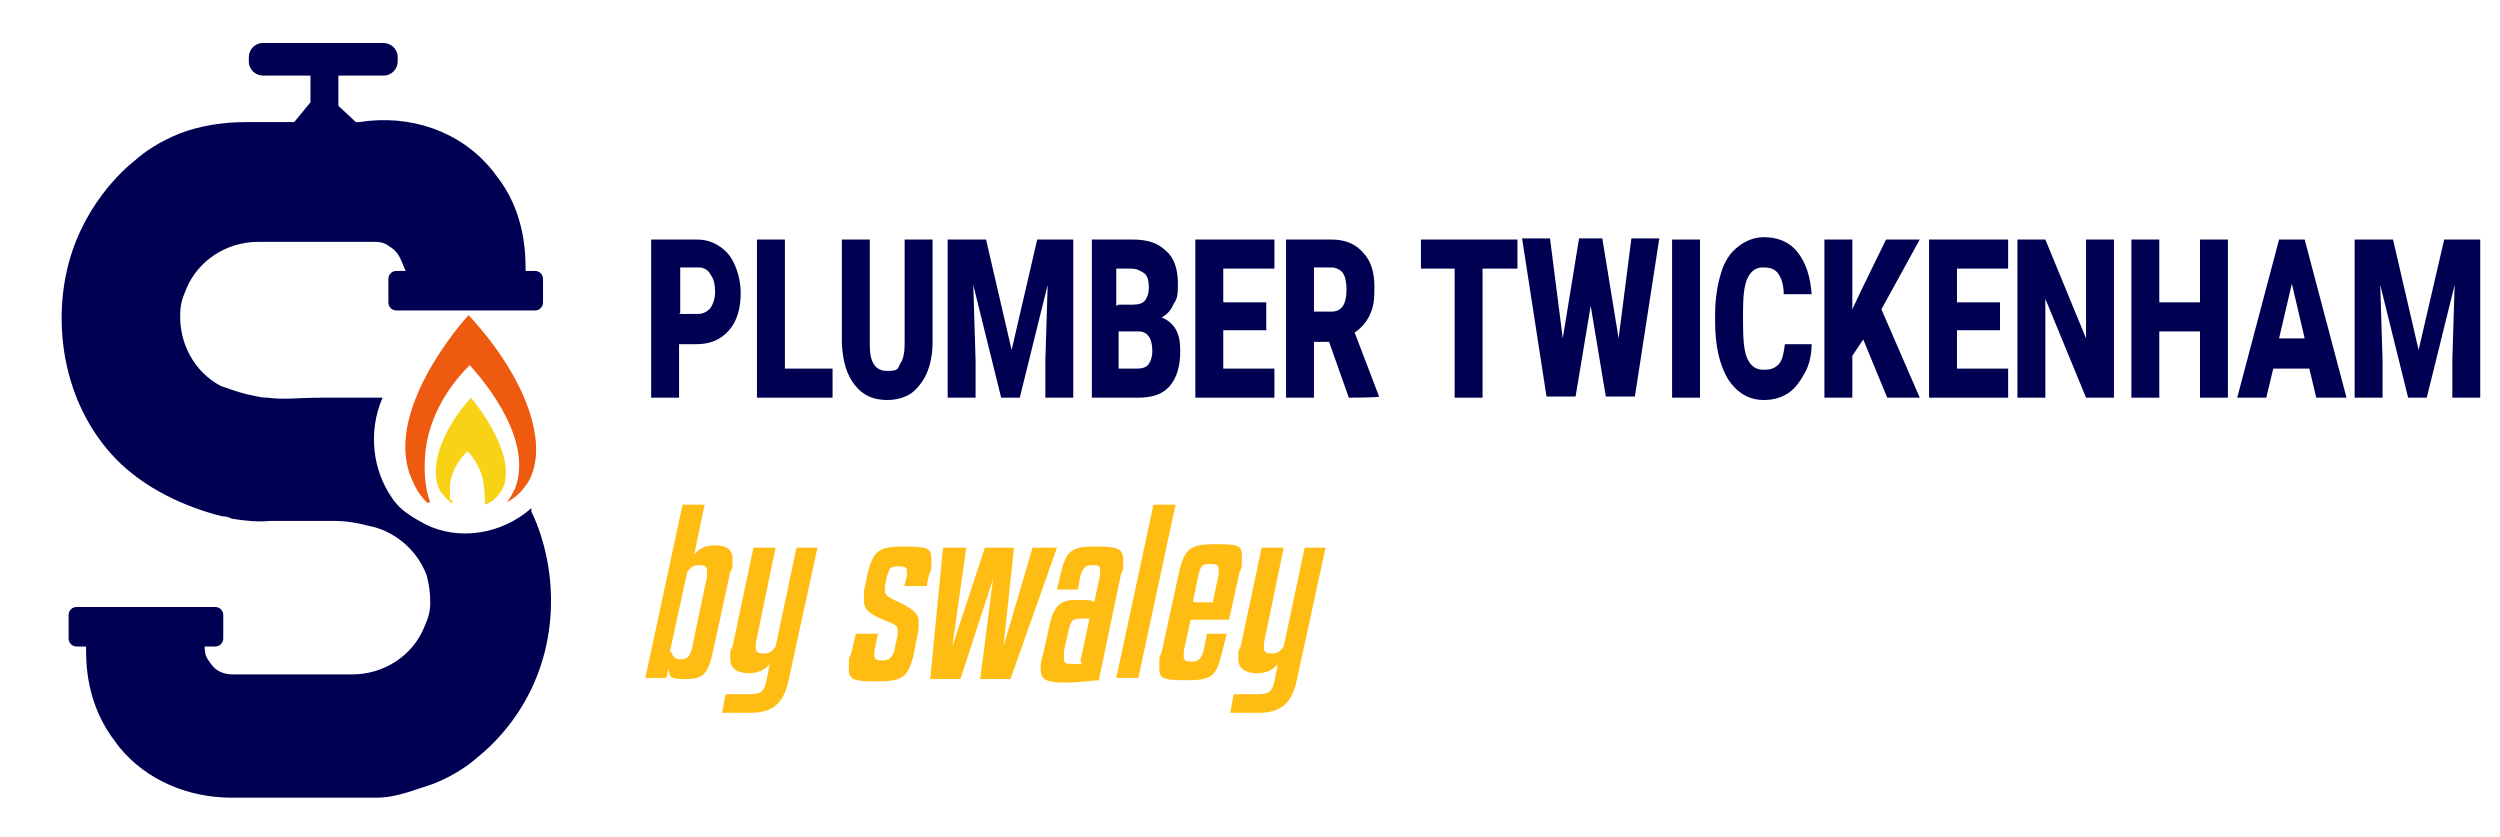 <?xml version="1.0" encoding="UTF-8"?>
<svg id="Layer_1" xmlns="http://www.w3.org/2000/svg" version="1.1" viewBox="0 0 215 72">
  <!-- Generator: Adobe Illustrator 29.0.0, SVG Export Plug-In . SVG Version: 2.1.0 Build 186)  -->
  <defs>
    <style>
      .st0 {
        fill: #f8d215;
      }

      .st1 {
        isolation: isolate;
      }

      .st2 {
        fill: #ed5a10;
      }

      .st3 {
        fill: #000053;
      }

      .st4 {
        fill: #ffbc13;
      }
    </style>
  </defs>
  <g id="Layer_11">
    <g id="Layer_111">
      <path class="st3" d="M45.7,43.7c-2.6,2.3-6.3,2.8-9.1,1.4-1.1-.6-2.2-1.2-2.9-2.3-1.6-2.3-2.1-5.6-.8-8.6h-5.1c-2.3,0-3.3.2-4.8,0-.7,0-1.2-.2-1.8-.3-.8-.2-1.6-.5-2.2-.7-2.3-1.2-3.6-3.7-3.5-6.2,0-.8.2-1.4.5-2.1,1-2.5,3.5-4.1,6.2-4.1h10c.3,0,.8,0,1.3.4h0c.5.3.8.7,1,1.2.2.4.3.8.4.9h-.8c-.4,0-.7.3-.7.7v2c0,.4.3.7.7.7h11.9c.4,0,.7-.3.7-.7v-2c0-.4-.3-.7-.7-.7h-.8c0-1.4,0-5.1-2.6-8.3,0,0-.2-.3-.3-.4-2.7-3.3-7-4.8-11.4-4.1h-.3l-1.5-1.4v-2.6h3.9c.7,0,1.2-.6,1.2-1.2v-.4c0-.7-.6-1.2-1.2-1.2h-10.4c-.7,0-1.2.6-1.2,1.2v.4c0,.7.6,1.2,1.2,1.2h4.1v2.3l-1.4,1.7h-4.1c-2,0-4,.3-5.8,1h0c-1.7.7-2.9,1.5-3.8,2.3-.9.7-4.7,4-5.9,9.7-1.1,5.2,0,11.5,4.2,15.9,2.5,2.6,6,4.2,9.2,5,0,0,.5,0,.8.2,1.2.2,2.3.3,3.3.2h5.6c1,0,2.1.2,2.8.4,2.3.4,4.3,2.1,5.1,4.3.2.8.3,1.4.3,2.3s-.2,1.4-.5,2.1c-1,2.5-3.5,4.1-6.2,4.1h-10.3c-.6,0-1.2-.2-1.6-.6-.2-.2-.4-.5-.6-.8-.2-.4-.2-.8-.2-1h.9c.4,0,.7-.3.7-.7v-2c0-.4-.3-.7-.7-.7H6.6c-.4,0-.7.3-.7.7v2c0,.4.3.7.7.7h.8c0,1.5,0,5,2.6,8.3,0,0,.2.3.3.4,2.3,2.8,5.9,4.3,9.6,4.3h12.5c1.7,0,3.3-.7,4.9-1.2h0c1.7-.7,2.9-1.5,3.8-2.3,1.1-.9,4.7-4,5.9-9.7s-.7-10.2-1.3-11.4h0v-.2h0Z"/>
      <path class="st2" d="M36.8,43.3c-.7-.7-1-1.2-1.3-1.9-2.8-5.8,4.4-13.9,4.8-14.3,5,5.4,7,11.2,5.1,14.4-.4.6-.9,1.2-1.8,1.7.3-.4.5-.8.7-1.2,1.7-4.5-3.3-9.9-3.9-10.6-.8.8-3.3,3.4-3.8,7.3-.2,1.9,0,3.5.4,4.5h-.2Z"/>
      <path class="st0" d="M38.9,43.3c-.6-.4-.8-.8-1-1-1.1-1.9,0-5.2,2.6-8.1,2.7,3.3,3.8,6.7,2.4,8.3-.2.3-.6.7-1.2.9,0-.5,0-1.3-.2-2.3-.3-1.1-.9-1.9-1.3-2.3-.4.4-1.6,1.7-1.5,3.4v.8h.2v.3Z"/>
      <g class="st1">
        <g class="st1">
          <path class="st4" d="M61.3,56.1c-.4,1.8-.8,2.3-2.3,2.3s-1.4-.2-1.5-.9l-.2.8h-1.8l3.2-14.9h1.9l-.9,4.3c.4-.5.9-.8,1.8-.8s1.5.3,1.5,1.2,0,.7-.2,1.1c0,0-1.5,6.9-1.5,6.9ZM57.8,56.1c0,.4.3.6.7.6.6,0,.8-.2,1-.9l1.3-6.2v-.5c0-.4-.2-.5-.7-.5s-.7.2-1,.6l-1.5,6.9s.2,0,.2,0Z"/>
          <path class="st4" d="M68.4,47.1h1.9l-2.5,11.5c-.4,1.8-1.3,2.7-3.2,2.7h-2.5l.3-1.6h2.1c.9,0,1.2-.2,1.4-1.1l.3-1.5c-.4.5-1,.8-1.8.8s-1.6-.3-1.6-1.2,0-.7.2-1.1l1.8-8.5h1.9l-1.7,8.2v.4c0,.4.2.5.7.5s.7-.2,1-.6l1.8-8.5h-.1Z"/>
          <path class="st4" d="M77.8,50.3l.2-.8v-.4c0-.3-.2-.4-.7-.4-.8,0-.8.2-1,.8l-.2.9v.4c0,.3.2.5.8.8,1.6.7,2.1,1.2,2.1,1.8v.7l-.4,2.1c-.5,2.1-1,2.4-3.2,2.4s-2.4-.2-2.4-1.2,0-.7.2-1.2l.4-1.7h1.9l-.3,1.5v.4c0,.3.2.4.7.4s.8-.2,1-.8l.3-1.4v-.4c0-.4-.2-.5-1-.8-1.4-.6-1.9-.9-1.9-1.8s0-.5,0-.8l.3-1.4c.5-2.1,1-2.4,3.2-2.4s2.3.2,2.3,1.2,0,.7-.2,1.2l-.2,1h-2,0Z"/>
          <path class="st4" d="M83.1,47.1l-1.2,8.5h0l2.8-8.5h2.5l-.9,8.5h0l2.5-8.5h2.1l-4,11.3h-2.6l1.1-8.6h0l-2.8,8.6h-2.6l1.1-11.3s2,0,2,0Z"/>
          <path class="st4" d="M89.5,57.4c0-.3,0-.6.2-1.1l.6-2.7c.3-1.4.9-2,2.1-2h.4c.8,0,1.1,0,1.3.2l.5-2.3v-.5c0-.4-.2-.4-.7-.4s-.8.2-1,1l-.2,1.1h-1.8l.3-1.3c.5-2.1,1-2.4,3-2.4s2.4.2,2.4,1.2,0,.7-.2,1.2l-1.9,9.1c-.5,0-1.4.2-2.9.2s-2.1-.2-2.1-1.1c0,0,0-.2,0-.2ZM92.9,56.9l.8-3.7h-.8c-.7,0-.8.2-1,1l-.4,1.8v.7c0,.3.2.4.6.4h.9v-.2h0Z"/>
          <path class="st4" d="M97.9,58.3h-1.9l3.2-14.9h1.9s-3.2,14.9-3.2,14.9Z"/>
          <path class="st4" d="M102.4,53.3l-.6,2.7v.5c0,.3.2.4.7.4s.8-.2,1-.9l.3-1.5h1.7l-.4,1.6c-.5,2.1-.9,2.4-3.1,2.4s-2.3-.2-2.3-1.2,0-.7.2-1.2l1.5-6.9c.5-2.1,1-2.4,3.2-2.4s2.2.2,2.2,1.2,0,.7-.2,1.2l-.9,4.1h-3.4.1ZM102.7,51.8h1.6l.5-2.4v-.5c0-.3-.2-.4-.7-.4s-.8,0-1,.8l-.5,2.4h0Z"/>
          <path class="st4" d="M112.1,47.1h1.9l-2.5,11.5c-.4,1.8-1.3,2.7-3.2,2.7h-2.5l.3-1.6h2.1c.9,0,1.2-.2,1.4-1.1l.3-1.5c-.4.5-1,.8-1.8.8s-1.6-.3-1.6-1.2,0-.7.2-1.1l1.8-8.5h1.9l-1.7,8.2v.4c0,.4.2.5.7.5s.7-.2,1-.6l1.8-8.5h-.1Z"/>
        </g>
      </g>
    </g>
  </g>
  <g>
    <path class="st3" d="M58.4,29.6v4.6h-2.4v-13.6h3.9c.8,0,1.4.2,2,.6s1,.9,1.3,1.6c.3.7.5,1.5.5,2.4,0,1.3-.3,2.4-1,3.2s-1.6,1.2-2.8,1.2h-1.5ZM58.4,27h1.6c.5,0,.8-.2,1.1-.5.2-.3.4-.8.4-1.4s-.1-1.1-.4-1.5c-.2-.4-.6-.6-1-.6h-1.6v3.9Z"/>
    <path class="st3" d="M67.5,31.7h4.1v2.5h-6.5v-13.6h2.4v11.1Z"/>
    <path class="st3" d="M80.2,20.6v8.9c0,1-.2,1.9-.5,2.6s-.8,1.3-1.3,1.7c-.6.4-1.3.6-2.1.6-1.2,0-2.1-.4-2.8-1.3-.7-.9-1-2-1.1-3.5v-9h2.4v9.1c0,1.5.5,2.2,1.5,2.2s.9-.2,1.1-.6c.3-.4.4-1,.4-1.8v-8.9h2.4Z"/>
    <path class="st3" d="M84.8,20.6l2.2,9.5,2.2-9.5h3.1v13.6h-2.4v-3.2l.2-6.5-2.4,9.7h-1.6l-2.4-9.7.2,6.5v3.2h-2.4v-13.6h3.1Z"/>
    <path class="st3" d="M93.9,34.2v-13.6h3.5c1.3,0,2.2.3,2.9,1,.7.6,1,1.6,1,2.8s-.1,1.3-.4,1.8c-.2.5-.6.9-1,1.1.5.2.9.5,1.2,1s.4,1.1.4,1.9c0,1.3-.3,2.3-.9,3-.6.7-1.5,1-2.7,1h-4ZM96.2,26.2h1.2c.5,0,.9-.1,1.1-.4.2-.3.3-.6.3-1.1s-.1-1-.4-1.2-.6-.4-1.2-.4h-1.2v3.2ZM96.2,28.4v3.3h1.6c.4,0,.8-.1,1-.4.2-.3.3-.7.3-1.1,0-1.1-.4-1.7-1.2-1.7h-1.7Z"/>
    <path class="st3" d="M108.9,28.4h-3.7v3.3h4.4v2.5h-6.8v-13.6h6.8v2.5h-4.4v2.9h3.7v2.4Z"/>
    <path class="st3" d="M114.3,29.4h-1.3v4.8h-2.4v-13.6h3.9c1.2,0,2.1.4,2.7,1.1.7.7,1,1.7,1,3s-.1,1.7-.4,2.4c-.3.6-.7,1.1-1.3,1.5l2.1,5.5h0c0,.1-2.6.1-2.6.1l-1.7-4.8ZM113,26.8h1.5c.5,0,.8-.2,1-.5.2-.3.3-.8.3-1.4s-.1-1.1-.3-1.4c-.2-.3-.6-.5-1-.5h-1.5v3.8Z"/>
    <path class="st3" d="M130.5,23.1h-3v11.1h-2.4v-11.1h-2.9v-2.5h8.3v2.5Z"/>
    <path class="st3" d="M139.2,29.1l1.1-8.6h2.4l-2.1,13.6h-2.5l-1.3-7.8-1.3,7.8h-2.5l-2.1-13.6h2.4l1.1,8.6,1.4-8.6h2l1.4,8.6Z"/>
    <path class="st3" d="M146.2,34.2h-2.4v-13.6h2.4v13.6Z"/>
    <path class="st3" d="M155.8,29.6c0,.9-.2,1.8-.6,2.5s-.8,1.3-1.4,1.7c-.6.4-1.3.6-2.1.6-1.3,0-2.3-.6-3.1-1.8-.7-1.2-1.1-2.8-1.1-4.9v-.7c0-1.3.2-2.5.5-3.5.3-1,.8-1.8,1.5-2.3.6-.5,1.4-.8,2.2-.8,1.2,0,2.2.4,2.9,1.3.7.9,1.1,2.1,1.2,3.6h-2.4c0-.8-.2-1.4-.5-1.8-.3-.4-.7-.5-1.3-.5s-1,.3-1.3.9c-.3.6-.4,1.6-.4,2.9v1c0,1.5.1,2.5.4,3.1.3.6.7.9,1.4.9s1-.2,1.3-.5c.3-.4.4-.9.5-1.7h2.4Z"/>
    <path class="st3" d="M160.3,29.1l-1,1.5v3.6h-2.4v-13.6h2.4v6l.8-1.7,2.1-4.3h2.9l-3.3,6,3.3,7.6h-2.8l-2.1-5.1Z"/>
    <path class="st3" d="M172,28.4h-3.7v3.3h4.4v2.5h-6.8v-13.6h6.8v2.5h-4.4v2.9h3.7v2.4Z"/>
    <path class="st3" d="M181.8,34.2h-2.4l-3.5-8.5v8.5h-2.4v-13.6h2.4l3.5,8.5v-8.5h2.4v13.6Z"/>
    <path class="st3" d="M191.6,34.2h-2.4v-5.7h-3.5v5.7h-2.4v-13.6h2.4v5.4h3.5v-5.4h2.4v13.6Z"/>
    <path class="st3" d="M198.8,31.7h-3.3l-.6,2.5h-2.5l3.6-13.6h2.2l3.6,13.6h-2.6l-.6-2.5ZM196.1,29.1h2.1l-1.1-4.7-1.1,4.7Z"/>
    <path class="st3" d="M205.8,20.6l2.2,9.5,2.2-9.5h3.1v13.6h-2.4v-3.2l.2-6.5-2.4,9.7h-1.6l-2.4-9.7.2,6.5v3.2h-2.4v-13.6h3.1Z"/>
  </g>
</svg>